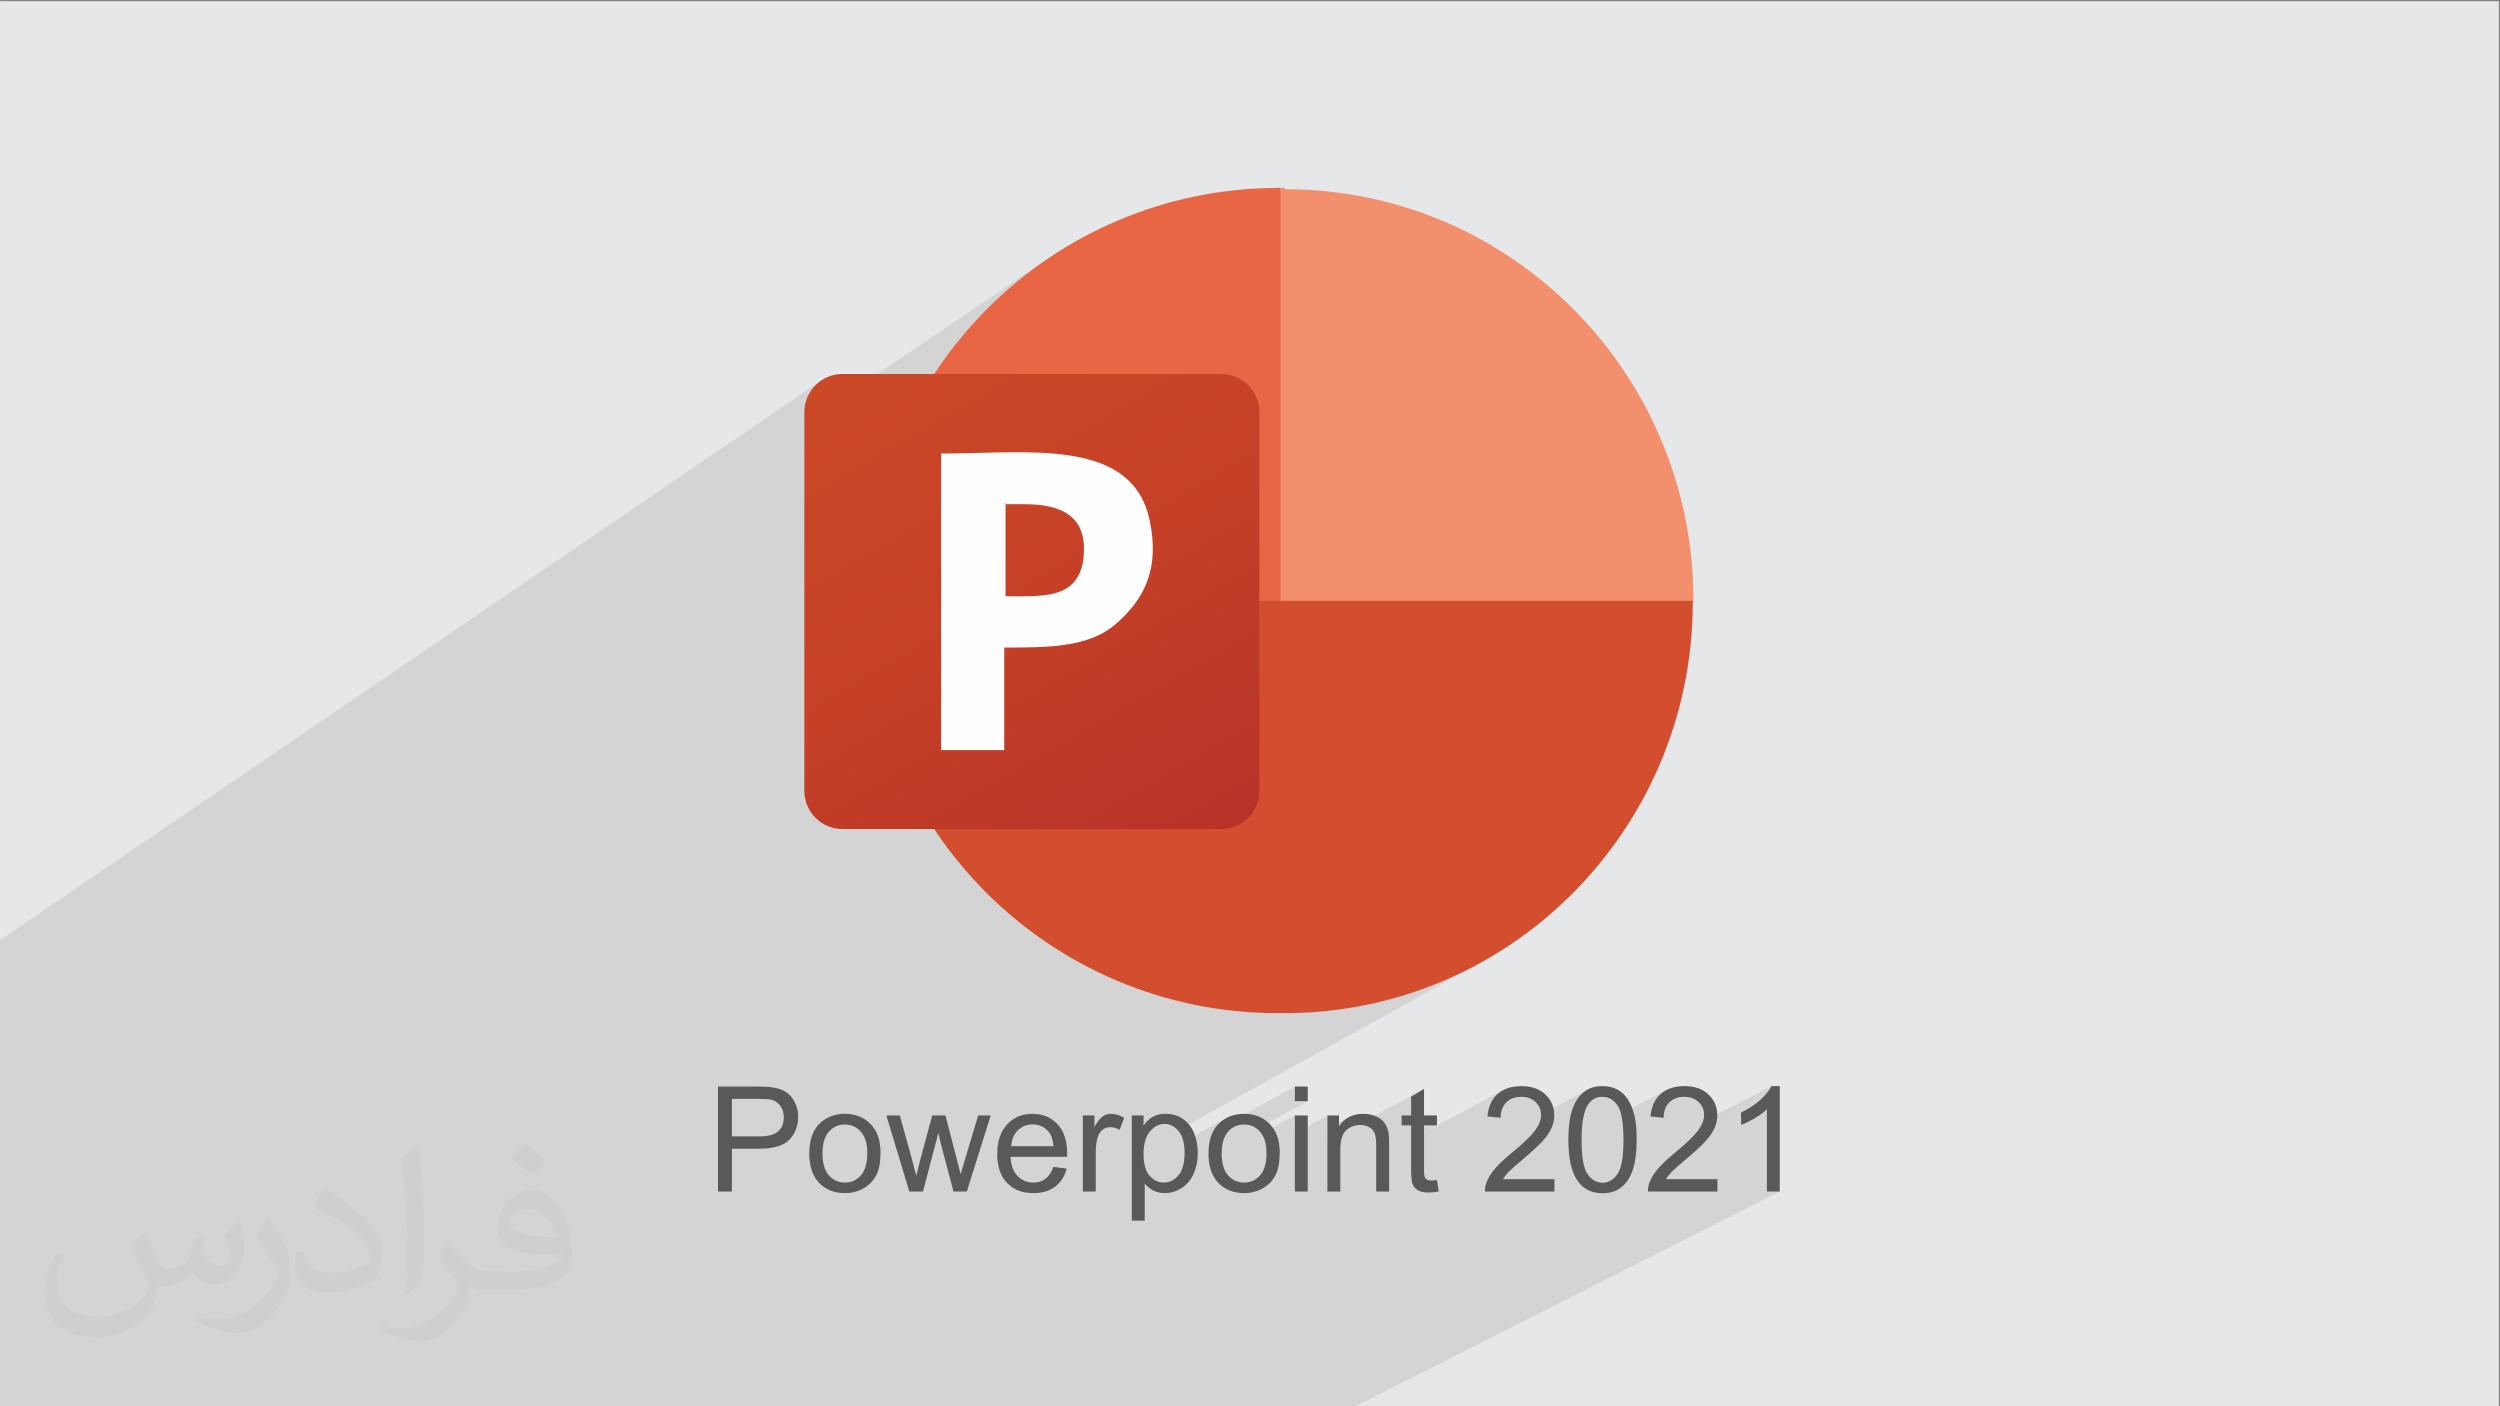 <?xml version="1.0" encoding="UTF-8"?>
<!DOCTYPE svg PUBLIC "-//W3C//DTD SVG 1.1//EN" "http://www.w3.org/Graphics/SVG/1.1/DTD/svg11.dtd">
<!-- Creator: CorelDRAW -->
<svg xmlns="http://www.w3.org/2000/svg" xml:space="preserve" width="3.703in" height="2.083in" version="1.1" style="shape-rendering:geometricPrecision; text-rendering:geometricPrecision; image-rendering:optimizeQuality; fill-rule:evenodd; clip-rule:evenodd"
viewBox="0 0 3703.33 2083.33"
 xmlns:xlink="http://www.w3.org/1999/xlink"
 xmlns:xodm="http://www.corel.com/coreldraw/odm/2003">
 <rect x="0" y="0" width="3703.33" height="2083.33" fill="#808080" stroke="none"/>
 <defs>
  <style type="text/css">
   <![CDATA[
    .fil0 {fill:#E6E7E8}
    .fil8 {fill:#FFFEFE}
    .fil3 {fill:#595959;fill-rule:nonzero}
    .fil6 {fill:#D34D2F;fill-rule:nonzero}
    .fil4 {fill:#E96645;fill-rule:nonzero}
    .fil5 {fill:#F2906E;fill-rule:nonzero}
    .fil2 {fill:#373435;fill-opacity:0.031}
    .fil1 {fill:#373435;fill-opacity:0.102}
    .fil7 {fill:url(#id0)}
   ]]>
  </style>
  <linearGradient id="id0" gradientUnits="userSpaceOnUse" x1="1309.33" y1="510.2" x2="1748.69" y2="1271.02">
   <stop offset="0" style="stop-opacity:1; stop-color:#CB4827"/>
   <stop offset="0.502" style="stop-opacity:1; stop-color:#C54027"/>
   <stop offset="1" style="stop-opacity:1; stop-color:#B73328"/>
  </linearGradient>
 </defs>
 <g id="Layer_x0020_1">
  <polygon class="fil0" points="-1.67,1.74 3701.66,1.74 3701.66,2084.93 -1.67,2084.93 "/>
  <polygon class="fil1" points="1896.76,282.87 1903.58,278.33 1896.76,282.87 1896.76,288.59 1903.58,278.33 1896.76,288.59 1896.76,891.09 2202.65,1013.84 2508.54,891.09 1595.04,1423.61 1601.02,1427.06 1627.1,1440.43 1653.88,1452.57 1681.33,1463.44 1709.42,1473.01 1738.09,1481.24 1767.31,1488.08 1797.05,1493.51 1827.27,1497.48 1857.92,1499.97 1888.96,1500.93 1902.6,1500.93 1933.73,1500.14 1964.44,1497.8 1994.69,1493.94 2024.45,1488.6 2053.68,1481.83 2082.35,1473.65 2110.41,1464.11 2137.82,1453.26 2164.56,1441.11 2190.59,1427.72 1744.81,1674.47 1745.92,1675.7 1747.99,1678.54 1749.79,1681.72 1751.31,1685.24 1752.55,1689.09 1753.07,1691.37 1815.24,1657.07 1811.31,1659.61 1807.58,1662.53 1805.47,1664.47 1803.5,1666.54 1801.67,1668.74 1799.96,1671.06 1798.4,1673.51 1796.97,1676.08 1796.78,1676.49 1918.11,1609.66 1918.11,1631.37 1937.21,1631.37 1862.23,1672.47 1864.2,1674.13 1866.65,1676.65 1868.82,1679.41 1918.11,1652.44 1918.11,1678.72 1966.34,1652.44 1966.34,1672.18 1998.64,1654.64 1994.33,1657.22 1990.38,1660.38 1986.76,1664.12 1983.5,1668.43 1966.34,1677.74 1966.34,1688.54 1998.91,1670.9 2001.38,1669.57 2003.95,1668.48 2006.62,1667.63 2009.4,1667.03 2010.06,1666.95 2109.47,1613.1 2090.36,1624.57 2090.36,1652.44 2076.25,1660.05 2076.25,1667.2 2090.36,1667.2 2090.36,1677.46 2109.47,1667.2 2128.57,1667.2 2090.36,1687.69 2090.36,1688.07 2225.73,1615.48 2222.01,1617.82 2218.57,1620.52 2215.46,1623.56 2212.7,1626.92 2210.28,1630.61 2208.21,1634.63 2206.49,1638.97 2205.11,1643.64 2204.61,1646.13 2238.36,1628.08 2241.04,1626.92 2243.89,1626.02 2246.92,1625.37 2250.12,1624.99 2253.5,1624.86 2256.69,1624.98 2259.73,1625.35 2262.62,1625.96 2265.35,1626.81 2267.93,1627.9 2270.36,1629.24 2272.63,1630.82 2274.74,1632.64 2276.65,1634.65 2278.3,1636.76 2279.7,1638.99 2280.85,1641.33 2281.74,1643.78 2282.37,1646.33 2282.76,1649 2282.83,1650.67 2351.74,1614.09 2348.69,1615.93 2345.81,1618.06 2343.1,1620.44 2340.57,1623.07 2338.2,1625.95 2336.01,1629.07 2333.99,1632.44 2332.14,1636.05 2330.46,1639.91 2328.95,1644 2328.54,1645.28 2361.85,1627.65 2364.56,1626.43 2367.44,1625.56 2370.48,1625.03 2373.68,1624.86 2376.96,1625.06 2380.1,1625.65 2383.11,1626.63 2385.97,1628.01 2388.69,1629.79 2391.27,1631.96 2393.71,1634.52 2396,1637.49 2397.09,1639.17 2398.1,1641.04 2399.05,1643.12 2399.92,1645.4 2400.72,1647.88 2401.33,1650.13 2467.25,1615.48 2463.53,1617.82 2460.09,1620.52 2456.98,1623.56 2454.22,1626.92 2451.8,1630.61 2449.73,1634.63 2448.01,1638.97 2446.63,1643.64 2446.2,1645.73 2479.88,1628.08 2482.56,1626.92 2485.41,1626.02 2488.44,1625.37 2491.65,1624.99 2495.02,1624.86 2498.21,1624.98 2501.25,1625.35 2504.14,1625.96 2506.87,1626.81 2509.45,1627.9 2511.88,1629.24 2514.15,1630.82 2516.26,1632.64 2518.17,1634.65 2519.82,1636.76 2521.22,1638.99 2522.37,1641.33 2523.26,1643.78 2523.89,1646.33 2524.28,1649 2524.4,1651.78 2524.26,1654.52 2523.84,1657.29 2523.13,1660.11 2522.55,1661.8 2624.17,1609.01 2622.81,1611.54 2621.24,1614.09 2619.44,1616.66 2617.42,1619.24 2615.18,1621.85 2612.73,1624.47 2610.06,1627.11 2607.17,1629.78 2604.1,1632.42 2600.92,1634.95 2597.6,1637.38 2594.17,1639.72 2590.6,1641.94 2586.91,1644.07 2583.09,1646.1 2579.15,1648.14 2579.15,1663.22 2617.37,1643.46 2617.37,1765.13 2636.48,1765.13 2004.9,2084.93 1986.77,2084.93 1917.29,2084.93 1819.62,2084.93 1772.19,2084.93 1770.85,2084.93 1769.32,2084.93 1763.43,2084.93 1737.52,2084.93 1736.26,2084.93 1736.04,2084.93 1708.02,2084.93 1688.09,2084.93 1643.28,2084.93 1621.56,2084.93 1608.11,2084.93 1590.41,2084.93 1574.11,2084.93 1525.04,2084.93 1497.74,2084.93 1464.63,2084.93 1455.69,2084.93 1437.56,2084.93 1417.99,2084.93 1396.35,2084.93 1387.07,2084.93 1383.81,2084.93 1368.94,2084.93 1350.25,2084.93 1349.6,2084.93 1341.29,2084.93 1331.74,2084.93 1323.16,2084.93 1313.89,2084.93 1300.7,2084.93 1288.31,2084.93 1275.15,2084.93 1269.8,2084.93 1240.34,2084.93 1238.41,2084.93 1236.43,2084.93 1234.81,2084.93 1216.15,2084.93 1206.57,2084.93 1187.44,2084.93 1172.69,2084.93 1169.17,2084.93 1155.26,2084.93 1127.72,2084.93 1122.5,2084.93 1109.7,2084.93 1091.95,2084.93 1091.76,2084.93 1072.63,2084.93 1055.32,2084.93 1043.26,2084.93 1039.65,2084.93 1025.13,2084.93 1003.27,2084.93 974.61,2084.93 962.75,2084.93 943.54,2084.93 940.94,2084.93 934.91,2084.93 921.6,2084.93 921.25,2084.93 915.43,2084.93 902.56,2084.93 897.19,2084.93 879.68,2084.93 870.27,2084.93 864.5,2084.93 862,2084.93 861.46,2084.93 849.04,2084.93 843.25,2084.93 836.44,2084.93 834.95,2084.93 809.87,2084.93 800.35,2084.93 781.15,2084.93 779.63,2084.93 779.44,2084.93 773.63,2084.93 751.64,2084.93 747.76,2084.93 713.8,2084.93 712.72,2084.93 708.97,2084.93 702.27,2084.93 690.35,2084.93 677.83,2084.93 676.75,2084.93 638.93,2084.93 626.93,2084.93 563.54,2084.93 531.72,2084.93 519.78,2084.93 512.14,2084.93 489.58,2084.93 487.92,2084.93 460.59,2084.93 452.52,2084.93 428.83,2084.93 379.8,2084.93 367.99,2084.93 354.6,2084.93 311.58,2084.93 263.92,2084.93 111.44,2084.93 108.73,2084.93 -1.67,2084.93 -1.67,2055.9 -1.67,2029.11 -1.67,2001.81 -1.67,1957.82 -1.67,1956.15 -1.67,1920.3 -1.67,1898.12 -1.67,1896.43 -1.67,1871.85 -1.67,1851.83 -1.67,1850.09 -1.67,1729.46 -1.67,1728.04 -1.67,1723.13 -1.67,1722.87 -1.67,1717.96 -1.67,1713.06 -1.67,1712.2 -1.67,1594.37 -1.67,1546.81 -1.67,1543.02 -1.67,1435.4 -1.67,1420.37 -1.67,1393.76 1216.38,563.69 1212.03,566.94 1208.02,570.59 1204.37,574.6 1201.11,578.95 1198.28,583.61 1195.9,588.55 1194,593.74 1192.61,599.15 1191.75,604.76 1191.46,610.53 1191.46,627.4 1553.09,382.5 1529.36,399.35 1506.49,417.28 1484.52,436.25 1463.49,456.24 1443.44,477.2 1424.4,499.1 1406.41,521.9 1389.52,545.56 1373.75,570.04 1359.15,595.31 1345.77,621.34 1333.62,648.08 1330.72,655.42 1896.76,278.33 "/>
  <path class="fil2" d="M214.35 1827.91c7,11 12,21 16,32 3,7 5,19 21,19 5,0 11,-1 17,-5 7,-3 12,-9 14,-17l6 -21 15 -7 1 1c-2,8 -3,16 -3,21 0,18 15,24 27,24 7,0 13,-4 13,-10 0,-8 -4,-23 -8,-35 7,-7 14,-14 22,-20l1 1c4,15 6,30 6,40 0,10 -4,20 -8,27 -7,14 -20,25 -36,25 -12,0 -25,-6 -34,-17l-1 0c-9,11 -22,20 -43,20l-7 0c-1,14 -4,24 -9,33 -13,25 -50,42 -85.01,42 -49,0 -73.01,-28 -73.01,-66 0,-23 8,-45 19,-60l10 4c-7,14 -12,27 -12,40 0,35 29,52 62,52 31,0 68.01,-19 75.01,-42 -3,-25 -12,-36 -26,-59 4,-7 10,-15 17,-23l1 0 0 0 0 0 0 0 2 1 0 0 0.02 -0.01 -0.01 0.01 0 0 0 0 0 0 0 0 0 0 0 0zm564.05 -133.01c10,6 20,14 30,23 -6,8 -12,15 -21,21 -10,-8 -20,-15 -30,-22 7,-8 14,-15 20,-22l0 0 0 0 0 0 1 0 0 0 0 0zm5 96.01c-17,0 -30,11 -30,19 0,17 33,23 73.01,23 -5,-20 -22,-42 -43,-42l-0.01 0zm-37 93.01c22,0 41,-1 55,-4 16,-4 30,-12 30,-18 0,-2 0,-3 -1,-5 -9,1 -19,1 -29,1 -29,0 -52,-7 -61,-23 -2,-5 -4,-10 -4,-16 0,-16 7,-32 19,-42 10,-9 21,-14 33,-14 20,0 37,16 48,42 6,14 11,30 11,51 0,14 -4,25 -12,34 -16,15 -45,21 -90.01,21l-20 0 0 0 -5 0c-11,0 -19,-2 -25,-7l-1 0c0,3 1,5 1,7 0,10 -3,23 -10,33 -20,30 -42,43 -60,43 -19,0 -42,-7 -63,-17l4 -7c7,3 16,5 29,5 34,0 78.01,-33 84.01,-64 -1,-3 -4,-6 -7,-10 -10,-12 -16,-22 -22,-32 5,-10 10,-18 14,-25l2 0c14,29 28,46 57,46l5 0 0 0 21 0 0 0 0 0 0 0 -3 1 0 0 0 0zm-146.01 31c2,-14 3,-29 3,-43l0 -21c0,-39 -5,-96.01 -9,-133.01 7,-8 17,-17 25,-23l2 1c5,47 7,101.01 7,151.01 0,13 -1,26 -2,35 -1,12 -8,21 -22,35l-3 -1 0 0 0 0 0 0 -1 -1 0 0 0 0zm-151.02 -62.01c1,18 10,33 41,33 20,0 36,-5 55,-14 3,-1 5,-3 5,-5 0,-12 -9,-27 -24,-41 -14,-13 -34,-25 -52,-32 -6,-3 -8,-5 -8,-8 0,-5 7,-16 13,-24l2 0c20,11 43,27 60,44 15,16 25,33 25,51 0,13 -4,26 -11,38 -22,11 -46,20 -70.01,20 -29,0 -48,-14 -48,-45 0,-3 0,-9 1,-16l10 0 0 0 0 0 0 0 1 -1 0 0 0 0 0.01 0zm-52 -52l18 29c7,11 13,22 13,41l0 24c0,19 -12,39 -32,60 -15,14 -29,20 -42,20 -19,0 -40,-6 -65,-17l3 -7c8,2 17,4 28,4 36,0 72.01,-26 89.01,-58 2,-4 3,-7 3,-9 0,-4 -2,-8 -4,-11 -9,-17 -19,-33 -30,-47 6,-9 12,-18 18,-27l1 0 0 -2 0 0 0 0 -0.01 0z"/>
  <g id="_1568884084944">
   <path class="fil3" d="M1063.52 1765.13l0 -155.47 58.7 0c10.31,0 18.2,0.51 23.67,1.49 7.63,1.26 14.04,3.69 19.21,7.24 5.18,3.58 9.34,8.58 12.49,14.98 3.15,6.41 4.7,13.46 4.7,21.17 0,13.18 -4.2,24.36 -12.63,33.48 -8.39,9.15 -23.63,13.72 -45.63,13.72l-39.88 0 0 63.4 -20.63 0zm20.63 -81.64l40.17 0c13.32,0 22.73,-2.46 28.34,-7.42 5.57,-4.96 8.36,-11.9 8.36,-20.91 0,-6.48 -1.63,-12.05 -4.92,-16.69 -3.29,-4.63 -7.64,-7.71 -12.99,-9.19 -3.47,-0.91 -9.88,-1.38 -19.18,-1.38l-39.77 0 0 55.59zm114.64 25.3c0,-20.81 5.79,-36.22 17.41,-46.25 9.67,-8.32 21.5,-12.49 35.43,-12.49 15.46,0 28.12,5.07 37.96,15.2 9.81,10.1 14.73,24.1 14.73,41.94 0,14.47 -2.17,25.83 -6.52,34.13 -4.34,8.28 -10.68,14.73 -19,19.32 -8.29,4.59 -17.37,6.87 -27.18,6.87 -15.78,0 -28.52,-5.03 -38.25,-15.13 -9.74,-10.09 -14.59,-24.64 -14.59,-43.61zm19.54 0.04c0,14.4 3.15,25.19 9.44,32.31 6.33,7.17 14.26,10.75 23.85,10.75 9.48,0 17.37,-3.58 23.7,-10.78 6.3,-7.2 9.44,-18.17 9.44,-32.89 0,-13.9 -3.19,-24.43 -9.52,-31.56 -6.33,-7.17 -14.22,-10.75 -23.63,-10.75 -9.59,0 -17.51,3.55 -23.85,10.67 -6.3,7.13 -9.44,17.88 -9.44,32.24zm128.65 56.31l-34.05 -112.69 19.97 0 17.98 65.03 6.37 24.21c0.25,-1.19 2.2,-8.94 5.82,-23.23l17.84 -66.01 19.58 0 16.97 65.43 5.54 21.46 6.48 -21.75 19.47 -65.14 18.56 0 -35.35 112.69 -19.76 0 -17.88 -67.42 -4.52 -19.29 -22.8 86.71 -20.23 0zm213.4 -36.48l19.76 2.61c-3.07,11.47 -8.83,20.41 -17.22,26.74 -8.4,6.33 -19.11,9.52 -32.17,9.52 -16.43,0 -29.46,-5.06 -39.08,-15.2 -9.63,-10.09 -14.44,-24.32 -14.44,-42.59 0,-18.89 4.85,-33.58 14.58,-44 9.73,-10.46 22.36,-15.67 37.89,-15.67 15.02,0 27.29,5.11 36.8,15.35 9.52,10.24 14.3,24.65 14.3,43.21 0,1.12 -0.04,2.82 -0.11,5.07l-83.92 0c0.72,12.34 4.2,21.82 10.5,28.37 6.26,6.55 14.11,9.84 23.48,9.84 6.99,0 12.96,-1.84 17.88,-5.54 4.96,-3.69 8.87,-9.59 11.76,-17.7zm-62.53 -30.61l62.75 0c-0.83,-9.48 -3.26,-16.57 -7.2,-21.31 -6.05,-7.35 -13.93,-11.04 -23.6,-11.04 -8.76,0 -16.1,2.93 -22.07,8.8 -5.93,5.86 -9.23,13.71 -9.88,23.56zm106.21 67.09l0 -112.69 17.15 0 0 17.26c4.38,-8 8.43,-13.28 12.16,-15.81 3.73,-2.57 7.82,-3.84 12.27,-3.84 6.44,0 12.99,2.03 19.65,6.05l-6.8 17.62c-4.63,-2.61 -9.27,-3.91 -13.9,-3.91 -4.16,0 -7.89,1.27 -11.18,3.77 -3.3,2.49 -5.65,5.97 -7.06,10.42 -2.13,6.77 -3.19,14.19 -3.19,22.26l0 58.88 -19.11 0zm72.52 43.21l0 -155.9 17.37 0 0 14.8c4.09,-5.72 8.72,-10.02 13.9,-12.88 5.14,-2.86 11.4,-4.31 18.75,-4.31 9.62,0 18.09,2.46 25.44,7.42 7.35,4.92 12.88,11.91 16.65,20.88 3.72,9.01 5.61,18.85 5.61,29.6 0,11.48 -2.06,21.82 -6.19,31.05 -4.13,9.19 -10.13,16.25 -18.02,21.17 -7.85,4.89 -16.14,7.34 -24.82,7.34 -6.37,0 -12.09,-1.34 -17.12,-4.02 -5.07,-2.68 -9.19,-6.04 -12.45,-10.13l0 54.97 -19.11 0zm17.37 -98.87c0,14.44 2.93,25.11 8.76,32.02 5.86,6.91 12.95,10.39 21.28,10.39 8.47,0 15.7,-3.58 21.71,-10.75 6.05,-7.17 9.05,-18.24 9.05,-33.26 0,-14.33 -2.93,-25.04 -8.83,-32.17 -5.9,-7.13 -12.92,-10.68 -21.1,-10.68 -8.11,0 -15.27,3.8 -21.5,11.36 -6.26,7.6 -9.37,18.6 -9.37,33.08zm96.22 -0.69c0,-20.81 5.79,-36.22 17.41,-46.25 9.67,-8.32 21.5,-12.49 35.43,-12.49 15.46,0 28.12,5.07 37.96,15.2 9.81,10.1 14.73,24.1 14.73,41.94 0,14.47 -2.17,25.83 -6.52,34.13 -4.34,8.28 -10.67,14.73 -19,19.32 -8.29,4.59 -17.37,6.87 -27.18,6.87 -15.78,0 -28.51,-5.03 -38.25,-15.13 -9.74,-10.09 -14.59,-24.64 -14.59,-43.61zm19.54 0.04c0,14.4 3.15,25.19 9.44,32.31 6.33,7.17 14.26,10.75 23.85,10.75 9.48,0 17.37,-3.58 23.7,-10.78 6.3,-7.2 9.44,-18.17 9.44,-32.89 0,-13.9 -3.19,-24.43 -9.52,-31.56 -6.33,-7.17 -14.22,-10.75 -23.63,-10.75 -9.59,0 -17.51,3.55 -23.85,10.67 -6.3,7.13 -9.44,17.88 -9.44,32.24zm108.39 -77.44l0 -21.72 19.11 0 0 21.72 -19.11 0zm0 133.75l0 -112.69 19.11 0 0 112.69 -19.11 0zm48.24 0l0 -112.69 17.15 0 0 15.99c8.25,-12.27 20.19,-18.39 35.79,-18.39 6.8,0 13.03,1.23 18.71,3.66 5.68,2.43 9.95,5.65 12.78,9.59 2.82,3.94 4.81,8.65 5.93,14.07 0.69,3.55 1.05,9.74 1.05,18.57l0 69.19 -19.11 0 0 -68.47c0,-7.78 -0.72,-13.61 -2.2,-17.44 -1.48,-3.83 -4.13,-6.91 -7.89,-9.22 -3.76,-2.28 -8.21,-3.44 -13.28,-3.44 -8.11,0 -15.09,2.57 -20.99,7.74 -5.9,5.14 -8.83,14.95 -8.83,29.35l0 61.48 -19.11 0zm162.23 -17.04l2.61 16.86c-5.35,1.12 -10.17,1.7 -14.37,1.7 -6.91,0 -12.27,-1.09 -16.1,-3.29 -3.8,-2.21 -6.48,-5.07 -8.04,-8.65 -1.56,-3.58 -2.31,-11.11 -2.31,-22.58l0 -64.92 -14.11 0 0 -14.76 14.11 0 0 -27.87 19.11 -11.47 0 39.34 19.11 0 0 14.76 -19.11 0 0 66.01c0,5.46 0.33,8.97 1.01,10.53 0.65,1.56 1.74,2.79 3.26,3.73 1.52,0.91 3.69,1.37 6.51,1.37 2.1,0 4.89,-0.25 8.32,-0.76zm174.07 -1.2l0 18.24 -102.92 0c-0.15,-4.6 0.61,-9.01 2.24,-13.28 2.64,-6.98 6.87,-13.89 12.7,-20.66 5.83,-6.77 14.15,-14.58 24.97,-23.45 16.83,-13.86 28.26,-24.83 34.23,-32.93 6.01,-8.11 9.01,-15.78 9.01,-23.02 0,-7.56 -2.72,-13.93 -8.14,-19.15 -5.43,-5.17 -12.52,-7.78 -21.24,-7.78 -9.23,0 -16.61,2.75 -22.15,8.25 -5.54,5.46 -8.32,13.06 -8.4,22.8l-19.54 -1.96c1.34,-14.62 6.4,-25.76 15.16,-33.44 8.79,-7.67 20.56,-11.51 35.35,-11.51 14.91,0 26.74,4.13 35.43,12.41 8.72,8.29 13.06,18.57 13.06,30.8 0,6.22 -1.26,12.34 -3.83,18.35 -2.54,6.04 -6.77,12.37 -12.67,19.03 -5.93,6.62 -15.74,15.78 -29.42,27.36 -11.47,9.63 -18.85,16.14 -22.11,19.58 -3.26,3.44 -5.93,6.87 -8.07,10.35l76.32 0zm20.66 -58.48c0,-18.35 1.88,-33.19 5.65,-44.4 3.8,-11.26 9.41,-19.91 16.86,-25.95 7.42,-6.04 16.8,-9.05 28.08,-9.05 8.32,0 15.63,1.67 21.97,5.03 6.3,3.37 11.51,8.21 15.56,14.55 4.06,6.3 7.24,14.01 9.56,23.09 2.35,9.08 3.51,21.35 3.51,36.73 0,18.24 -1.89,33 -5.61,44.22 -3.73,11.26 -9.34,19.91 -16.79,25.98 -7.42,6.08 -16.83,9.12 -28.19,9.12 -14.94,0 -26.71,-5.32 -35.25,-16 -10.24,-13.03 -15.34,-34.13 -15.34,-63.33zm19.54 0.07c0,25.58 2.96,42.59 8.94,50.99 5.97,8.43 13.35,12.63 22.11,12.63 8.76,0 16.14,-4.24 22.11,-12.67 5.97,-8.47 8.94,-25.44 8.94,-50.95 0,-25.59 -2.97,-42.59 -8.94,-50.99 -5.93,-8.43 -13.39,-12.63 -22.33,-12.63 -8.76,0 -15.78,3.73 -21.02,11.15 -6.55,9.44 -9.81,26.96 -9.81,52.48zm201.31 58.41l0 18.24 -102.92 0c-0.14,-4.6 0.61,-9.01 2.24,-13.28 2.64,-6.98 6.87,-13.89 12.7,-20.66 5.83,-6.77 14.15,-14.58 24.97,-23.45 16.83,-13.86 28.26,-24.83 34.23,-32.93 6.01,-8.11 9.01,-15.78 9.01,-23.02 0,-7.56 -2.72,-13.93 -8.14,-19.15 -5.43,-5.17 -12.52,-7.78 -21.24,-7.78 -9.23,0 -16.61,2.75 -22.15,8.25 -5.54,5.46 -8.32,13.06 -8.39,22.8l-19.54 -1.96c1.34,-14.62 6.41,-25.76 15.16,-33.44 8.8,-7.67 20.56,-11.51 35.36,-11.51 14.91,0 26.74,4.13 35.43,12.41 8.72,8.29 13.06,18.57 13.06,30.8 0,6.22 -1.27,12.34 -3.84,18.35 -2.53,6.04 -6.77,12.37 -12.67,19.03 -5.93,6.62 -15.74,15.78 -29.42,27.36 -11.47,9.63 -18.85,16.14 -22.11,19.58 -3.26,3.44 -5.93,6.87 -8.07,10.35l76.32 0zm92.31 18.24l-19.11 0 0 -121.67c-4.6,4.41 -10.64,8.79 -18.09,13.17 -7.45,4.38 -14.19,7.67 -20.12,9.84l0 -18.46c10.68,-4.99 20.02,-11.07 28.01,-18.24 8,-7.13 13.68,-14.04 17.01,-20.77l12.3 0 0 156.12z"/>
   <g>
    <path class="fil4" d="M1988.33 951.5l-91.57 -673.16 -5.85 0c-333.17,1.95 -604.96,270.82 -604.96,604.96l0 5.85 703.35 60.4 0 1.95 -0.97 0z"/>
    <path class="fil5" d="M1902.6 278.34l-5.84 0 0 612.76 305.89 122.74 305.89 -122.74 0 -5.85c-1.95,-333.17 -270.82,-604.96 -604.96,-604.96l0 -1.95 0 0 0 0 -0.98 0z"/>
    <path class="fil6" d="M2507.57 890.12l0 5.85c-1.95,333.17 -270.82,604.96 -604.96,604.96l-13.64 0c-333.17,-1.95 -604.96,-270.82 -604.96,-604.96l0 -5.85 1223.57 0z"/>
    <path class="fil7" d="M1247.96 554.03l561.13 0c31.17,0 56.5,25.33 56.5,56.5l0 561.13c0,31.18 -25.33,56.5 -56.5,56.5l-561.13 0c-31.18,0 -56.5,-25.33 -56.5,-56.5l0 -561.13c0,-31.17 25.33,-56.5 56.5,-56.5z"/>
    <path class="fil8" d="M1487.6 746.92l29.22 0c57.48,0 96.44,18.51 87.68,83.78 -9.74,56.5 -57.48,52.6 -114.95,52.6l0 -23.38 0 -113.98 -1.95 0 0 0 0 0 0 0.98zm0 212.37c65.27,0 126.64,0 166.58,-36.04 40.92,-36.05 64.3,-80.86 48.71,-152.95 -26.3,-122.75 -181.2,-98.39 -308.81,-98.39l0 439.35 93.52 0 0 -151 0 -1.94 0 0 0 0.98z"/>
   </g>
  </g>
 </g>
</svg>
